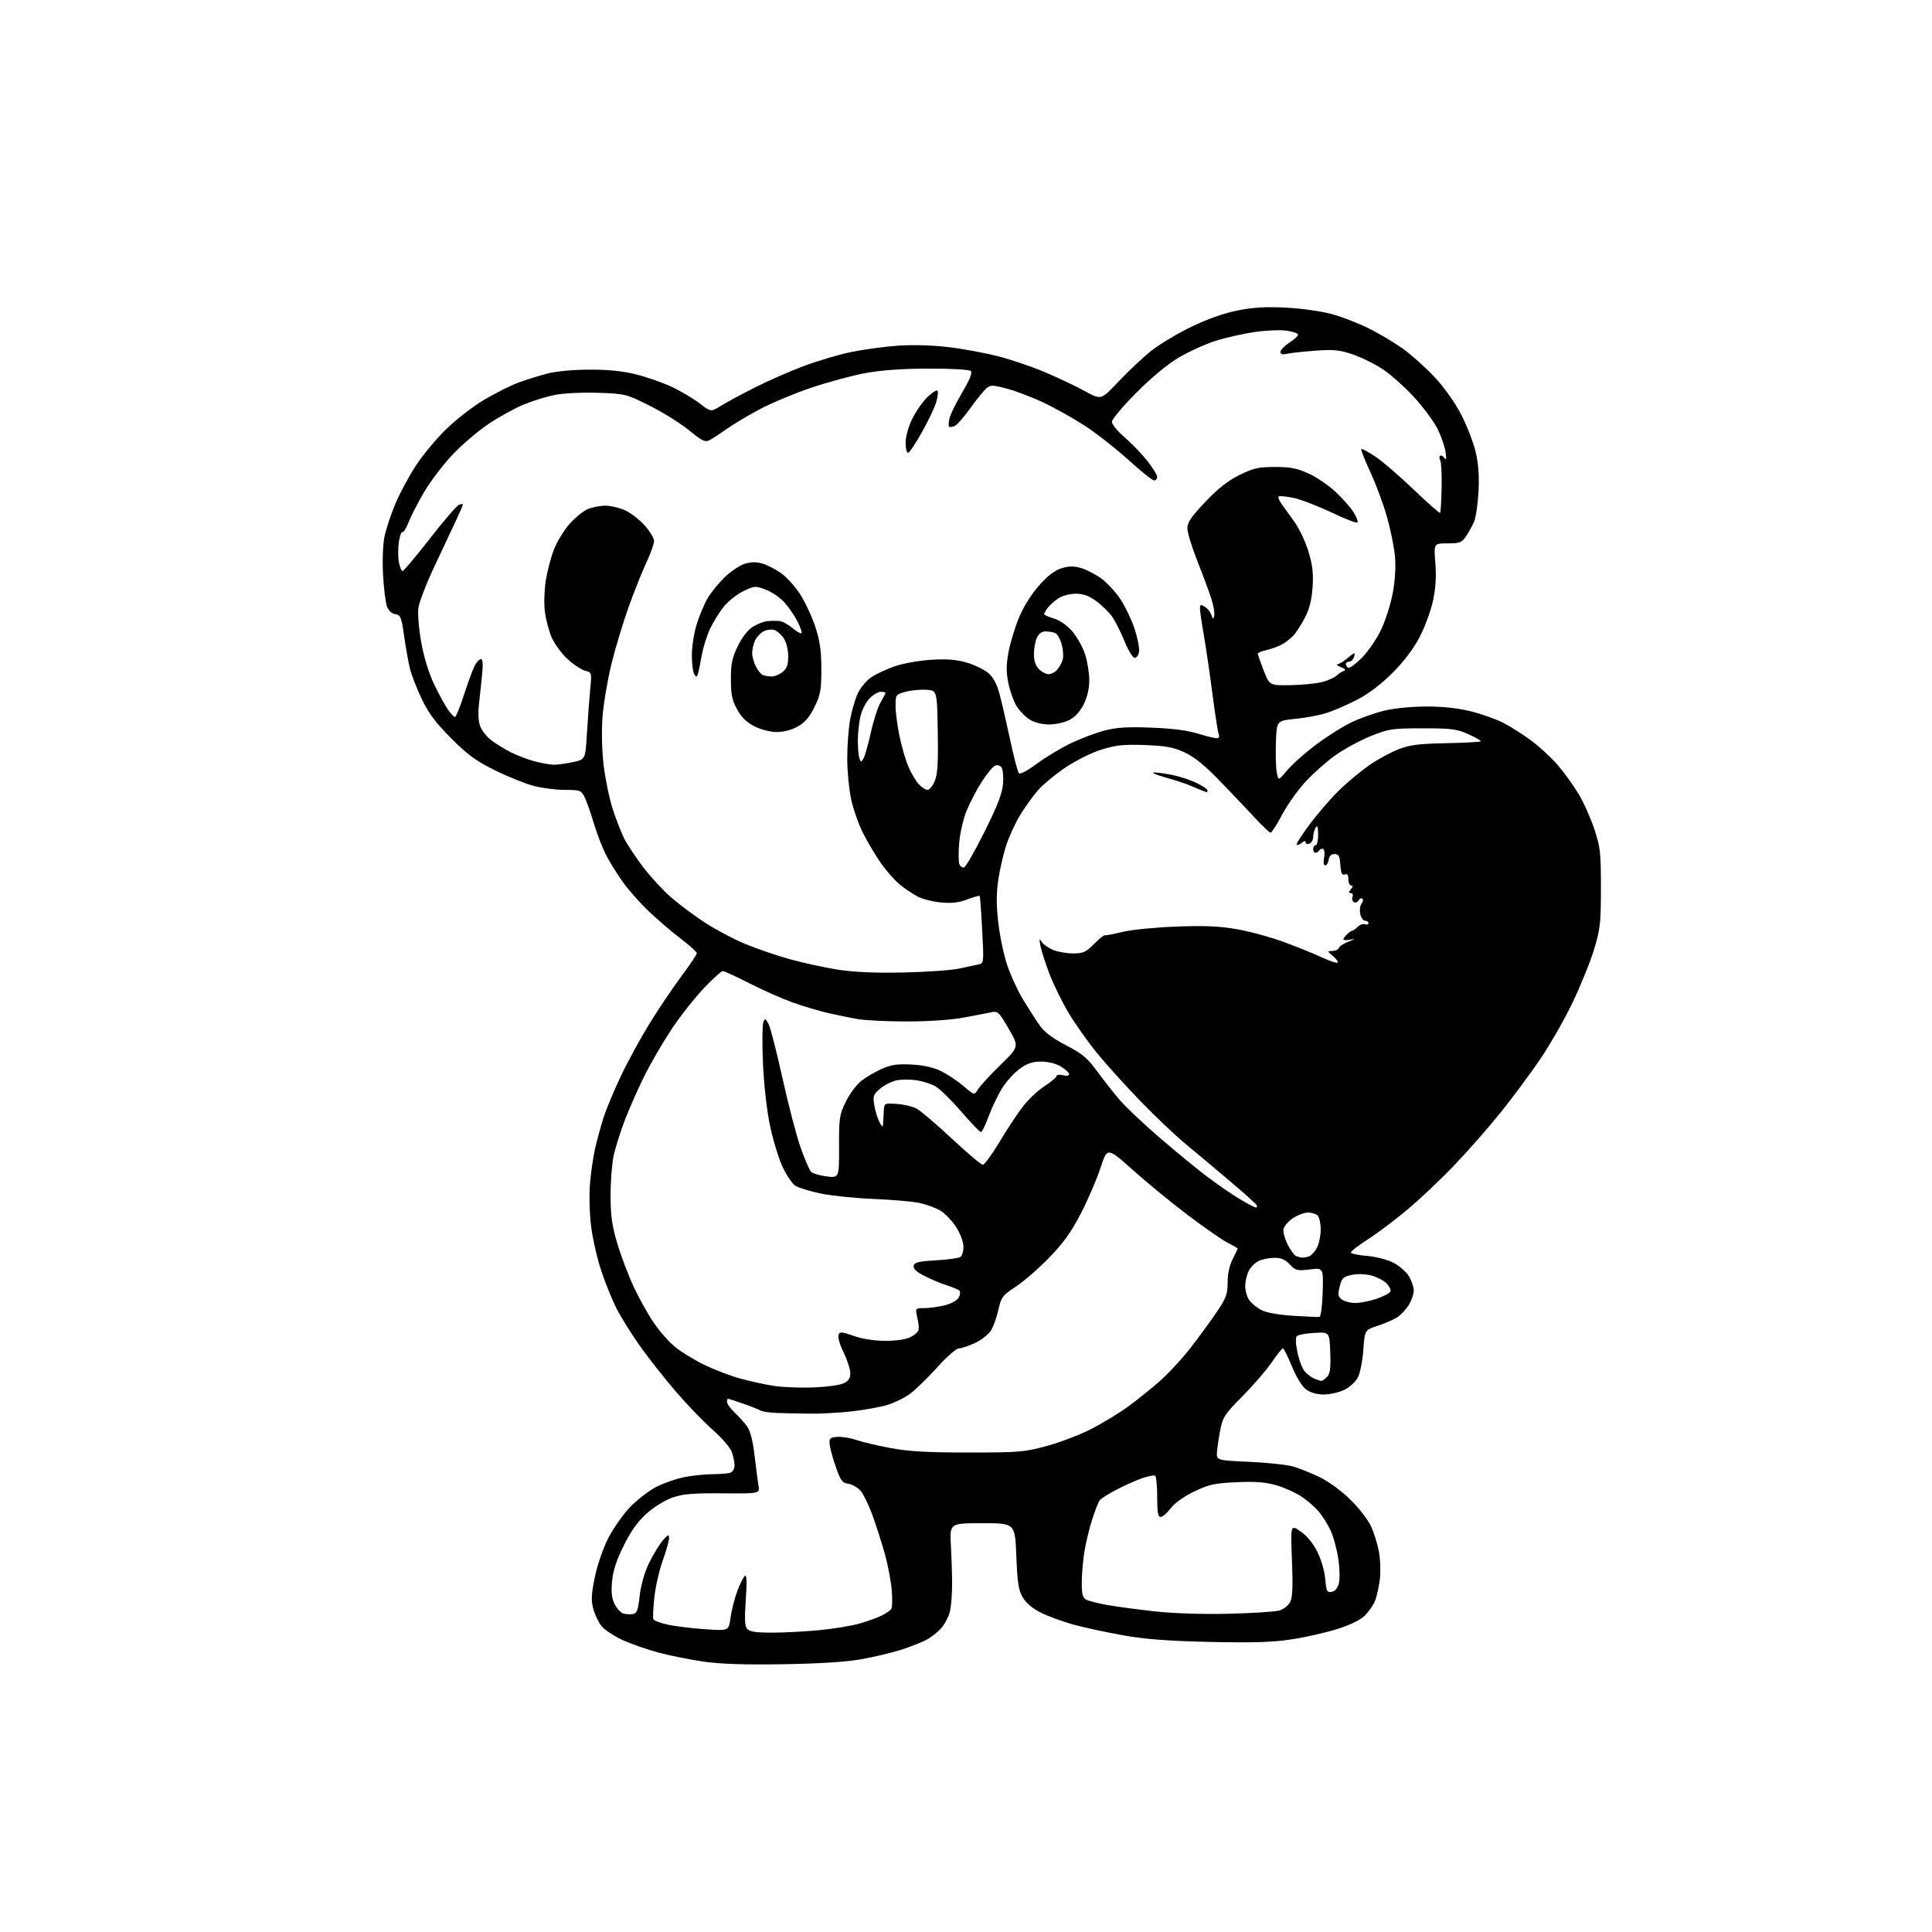 <?xml version="1.0" encoding="UTF-8" standalone="no"?>
<!-- Filename: fdae2654f19fb5baaca02f4bdd2f337f79ee14886d0f25a65c66053650c3b326.svg -->
<!-- Created with https://svgstud.io -->
<svg
  version="1.1"
  xmlns="http://www.w3.org/2000/svg"
  xmlns:xlink="http://www.w3.org/1999/xlink"
  xmlns:svg="http://www.w3.org/2000/svg"
  xmlns:rdf="http://www.w3.org/1999/02/22-rdf-syntax-ns#"
  xmlns:cc="http://creativecommons.org/ns#"
  xmlns:dc="http://purl.org/dc/elements/1.1/"
  viewBox="0 0 768 768"
  width="768"
  height="768"
  role="img"
  aria-labelledby="titleID descID"
>
  <title id="titleID">cartoon koala with a valentines heart</title>
  <desc id="descID">AI-generated SVG illustration: cartoon koala with a valentines heart, created on https://svgstud.io</desc>

  <rect width="100%" height="100%" fill="white" />


  <path stroke="none" fill="black" fill-rule="evenodd" d="M311.50,661.55C296.34,661.81 286.51,661.49 279.88,660.54C274.59,659.79 266.49,658.17 261.88,656.96C257.27,655.74 250.71,653.44 247.30,651.85C243.89,650.25 240.18,647.78 239.06,646.34C237.93,644.91 236.49,641.89 235.86,639.62C234.94,636.29 235.04,633.89 236.41,627.13C237.35,622.44 239.66,615.65 241.64,611.72C243.59,607.85 247.50,602.23 250.34,599.23C253.18,596.23 258.00,592.52 261.05,590.98C264.10,589.44 269.24,587.69 272.48,587.09C275.72,586.49 280.72,586.00 283.60,586.00C286.48,586.00 289.55,585.73 290.42,585.39C291.29,585.06 292.00,583.78 292.00,582.54C292.00,581.31 291.51,578.90 290.92,577.20C290.33,575.49 286.93,571.55 283.34,568.40C279.77,565.26 273.14,558.38 268.60,553.10C264.06,547.82 257.58,539.58 254.20,534.78C250.82,529.99 246.68,523.34 245.00,520.00C243.32,516.67 240.63,510.02 239.03,505.22C237.42,500.43 235.60,492.45 234.98,487.50C234.35,482.47 234.15,474.98 234.53,470.50C234.90,466.10 235.82,459.79 236.57,456.48C237.32,453.16 238.82,447.71 239.89,444.35C240.96,441.00 244.05,433.58 246.75,427.88C249.45,422.17 254.57,412.77 258.13,407.00C261.68,401.23 267.38,392.75 270.80,388.16C274.21,383.58 277.00,379.42 277.00,378.91C277.00,378.41 274.19,375.86 270.75,373.25C267.32,370.64 261.64,365.80 258.14,362.50C254.64,359.20 249.85,353.80 247.51,350.50C245.16,347.20 242.10,342.24 240.72,339.47C239.33,336.71 237.19,331.09 235.96,326.97C234.73,322.86 233.09,318.26 232.33,316.75C231.04,314.19 230.52,314.00 224.68,314.00C221.24,314.00 215.74,313.32 212.46,312.49C209.18,311.67 202.23,308.90 197.02,306.34C189.28,302.54 186.06,300.20 179.41,293.55C173.25,287.39 170.41,283.61 167.70,277.96C165.74,273.86 163.62,268.46 163.00,265.96C162.38,263.46 161.33,257.61 160.67,252.96C159.59,245.33 159.25,244.47 157.18,244.17C155.80,243.98 154.48,242.78 153.85,241.17C153.28,239.70 152.57,233.99 152.27,228.48C151.96,222.58 152.21,216.27 152.88,213.14C153.50,210.21 155.41,204.47 157.12,200.37C158.82,196.27 162.48,189.45 165.23,185.21C167.99,180.97 173.49,174.35 177.46,170.50C181.43,166.65 188.24,161.40 192.59,158.83C196.95,156.26 202.98,153.24 206.01,152.12C209.03,150.99 214.20,149.37 217.50,148.51C221.17,147.56 227.77,146.95 234.50,146.94C242.26,146.94 247.80,147.53 253.30,148.94C257.58,150.04 263.90,152.28 267.34,153.92C270.78,155.56 275.62,158.46 278.10,160.35C282.60,163.79 282.60,163.79 286.55,161.34C288.72,159.99 294.77,156.72 300.00,154.07C305.23,151.42 314.00,147.57 319.50,145.51C325.00,143.45 333.54,140.93 338.49,139.91C343.43,138.89 351.80,137.76 357.08,137.40C362.90,137.00 370.78,137.23 377.09,137.99C382.82,138.67 391.71,140.32 396.86,141.64C402.01,142.97 410.46,145.85 415.63,148.06C420.81,150.26 427.89,153.63 431.38,155.54C437.71,159.02 437.71,159.02 444.55,151.76C448.31,147.77 454.06,142.35 457.31,139.71C460.56,137.08 467.79,132.71 473.36,130.01C479.94,126.82 486.48,124.51 491.98,123.41C498.34,122.15 503.21,121.87 511.48,122.31C517.87,122.65 525.58,123.77 529.82,124.97C533.85,126.11 540.37,128.66 544.32,130.64C548.27,132.62 554.21,136.16 557.53,138.51C560.84,140.86 566.47,145.88 570.05,149.67C574.00,153.85 578.20,159.74 580.76,164.65C583.08,169.11 585.70,175.84 586.59,179.62C587.71,184.42 588.06,189.23 587.73,195.50C587.47,200.45 586.65,205.85 585.92,207.50C585.19,209.15 583.76,211.74 582.73,213.25C581.08,215.69 580.24,216.00 575.41,216.00C569.95,216.00 569.95,216.00 570.57,223.75C571.00,229.07 570.71,233.77 569.65,238.75C568.80,242.74 566.40,249.27 564.32,253.25C561.88,257.93 558.04,262.99 553.52,267.52C549.01,272.02 544.00,275.82 539.50,278.14C535.65,280.13 530.24,282.49 527.48,283.38C524.72,284.28 519.09,285.34 514.98,285.75C507.50,286.50 507.50,286.50 507.20,295.00C507.03,299.68 507.18,305.06 507.53,306.96C508.17,310.42 508.17,310.42 511.64,306.24C513.55,303.94 518.68,299.38 523.04,296.09C527.40,292.81 533.83,288.75 537.33,287.08C540.84,285.41 546.81,283.31 550.60,282.43C554.63,281.48 561.66,280.83 567.50,280.85C574.13,280.88 580.08,281.56 585.15,282.88C589.36,283.97 594.99,285.99 597.65,287.36C600.32,288.73 605.23,291.85 608.57,294.30C611.91,296.76 616.73,301.20 619.28,304.19C621.83,307.17 625.52,312.29 627.49,315.56C629.46,318.83 632.27,325.10 633.74,329.50C636.17,336.80 636.40,338.86 636.39,353.00C636.38,367.01 636.12,369.36 633.64,377.50C632.14,382.45 628.26,392.00 625.03,398.72C621.79,405.44 615.99,415.56 612.14,421.22C608.28,426.87 601.33,436.24 596.68,442.03C592.04,447.82 583.85,457.17 578.49,462.80C573.13,468.44 564.67,476.47 559.69,480.65C554.72,484.82 547.58,490.21 543.82,492.61C540.07,495.02 537.00,497.38 537.00,497.86C537.00,498.33 539.83,498.95 543.28,499.23C546.84,499.52 551.40,500.68 553.82,501.91C556.16,503.10 558.96,505.53 560.04,507.29C561.11,509.06 561.99,511.62 561.99,513.00C561.99,514.38 561.12,516.94 560.04,518.70C558.97,520.45 556.91,522.67 555.47,523.61C554.03,524.56 550.52,526.09 547.67,527.01C542.50,528.70 542.50,528.70 541.95,536.60C541.64,540.98 540.66,545.89 539.74,547.62C538.83,549.34 536.39,551.54 534.29,552.53C532.21,553.52 528.57,554.33 526.21,554.33C523.48,554.33 520.94,553.60 519.21,552.32C517.58,551.12 515.33,547.46 513.56,543.16C511.94,539.22 510.33,536.00 509.97,536.00C509.62,536.00 507.57,538.56 505.42,541.70C503.26,544.83 498.05,550.86 493.84,555.09C487.01,561.96 486.07,563.36 485.13,568.14C484.55,571.09 483.95,575.08 483.79,577.00C483.50,580.50 483.50,580.50 496.50,581.09C503.65,581.42 511.51,582.25 513.97,582.94C516.43,583.63 521.24,585.56 524.65,587.22C528.21,588.96 533.40,592.76 536.83,596.15C540.11,599.39 543.77,604.11 544.95,606.63C546.14,609.14 547.57,613.73 548.14,616.81C548.71,619.89 548.87,624.91 548.49,627.96C548.11,631.01 547.24,634.85 546.54,636.50C545.85,638.15 544.03,640.74 542.50,642.25C540.78,643.96 536.66,645.97 531.61,647.56C527.15,648.97 519.00,650.82 513.50,651.66C505.83,652.83 498.25,653.07 481.00,652.69C464.37,652.32 455.39,651.64 446.57,650.08C440.01,648.92 431.13,647.01 426.85,645.84C422.56,644.66 416.70,642.53 413.82,641.09C410.47,639.41 407.87,637.23 406.55,634.99C404.87,632.12 404.42,629.19 404.00,618.50C403.50,605.50 403.50,605.50 390.50,605.50C377.50,605.50 377.50,605.50 378.00,614.50C378.27,619.45 378.49,626.42 378.48,630.00C378.47,633.58 378.12,638.17 377.69,640.22C377.27,642.27 375.76,645.32 374.33,647.01C372.91,648.70 370.09,650.94 368.05,651.97C366.02,653.01 361.47,654.77 357.93,655.89C354.39,657.01 347.45,658.66 342.50,659.56C336.58,660.63 325.98,661.31 311.50,661.55zM307.02,649.00C311.84,649.00 320.45,648.54 326.14,647.97C331.84,647.41 338.98,646.21 342.00,645.31C345.02,644.41 348.85,643.01 350.50,642.20C352.15,641.39 353.85,640.22 354.28,639.61C354.71,639.00 354.79,635.58 354.47,632.00C354.15,628.42 352.97,622.17 351.85,618.10C350.73,614.03 348.53,607.11 346.96,602.72C345.39,598.33 343.13,593.70 341.93,592.43C340.73,591.15 338.57,589.97 337.13,589.80C334.91,589.55 334.17,588.57 332.35,583.43C331.16,580.10 330.04,576.05 329.85,574.43C329.53,571.78 329.80,571.47 332.69,571.19C334.45,571.02 337.89,571.56 340.33,572.39C342.77,573.22 348.99,574.69 354.14,575.65C361.21,576.97 368.77,577.40 385.00,577.40C405.11,577.40 407.13,577.23 416.22,574.77C421.57,573.32 429.62,570.22 434.11,567.88C438.61,565.54 445.03,561.62 448.39,559.17C451.75,556.72 457.33,552.25 460.79,549.24C464.25,546.23 469.91,540.11 473.38,535.63C476.84,531.16 481.55,524.71 483.84,521.30C487.43,515.96 488.00,514.38 488.00,509.77C488.00,506.40 488.74,502.97 490.00,500.50C491.10,498.34 492.00,496.46 492.00,496.31C492.00,496.16 490.21,495.13 488.02,494.01C485.82,492.89 478.74,487.97 472.27,483.08C465.79,478.19 455.92,470.10 450.33,465.10C440.16,456.01 440.16,456.01 437.46,464.25C435.98,468.79 432.47,476.94 429.66,482.37C425.82,489.79 422.69,494.15 417.03,499.98C412.89,504.24 406.93,509.41 403.80,511.47C398.52,514.94 398.00,515.62 396.89,520.61C396.23,523.57 394.91,527.27 393.96,528.83C393.01,530.39 390.16,532.65 387.63,533.84C385.09,535.03 382.19,536.00 381.18,536.00C380.15,536.00 376.31,539.36 372.48,543.63C368.71,547.82 363.84,552.55 361.65,554.14C359.46,555.72 355.39,557.70 352.60,558.53C349.80,559.36 343.51,560.49 338.61,561.04C333.71,561.60 326.28,562.01 322.10,561.96C317.92,561.90 312.02,561.78 309.00,561.68C305.98,561.58 302.95,561.14 302.27,560.70C301.59,560.26 298.48,559.03 295.36,557.95C292.24,556.88 289.53,556.00 289.34,556.00C289.15,556.00 289.00,556.59 289.00,557.31C289.00,558.04 290.39,559.95 292.09,561.56C293.79,563.18 296.02,565.66 297.04,567.09C298.24,568.74 299.28,572.87 299.95,578.59C300.53,583.49 301.23,588.90 301.52,590.62C302.04,593.73 302.04,593.73 287.27,593.62C275.35,593.52 271.49,593.85 267.28,595.32C264.32,596.35 259.89,599.09 257.03,601.66C253.52,604.81 250.78,608.66 247.93,614.42C245.05,620.22 243.68,624.43 243.30,628.64C242.90,633.04 243.18,635.45 244.37,637.74C245.25,639.46 246.77,641.10 247.74,641.40C248.71,641.69 250.40,641.79 251.50,641.62C253.19,641.36 253.62,640.23 254.27,634.41C254.75,630.19 256.17,625.17 257.93,621.50C259.52,618.20 261.97,614.15 263.37,612.50C265.49,610.01 265.93,609.82 265.96,611.38C265.98,612.41 264.87,616.40 263.48,620.24C262.10,624.08 260.59,630.66 260.13,634.86C259.67,639.06 259.48,643.01 259.71,643.62C259.93,644.24 262.68,645.27 265.81,645.90C268.94,646.54 275.60,647.34 280.60,647.67C289.70,648.28 289.70,648.28 290.40,643.06C290.78,640.18 292.00,635.40 293.11,632.43C294.22,629.47 295.59,626.75 296.15,626.41C296.84,625.98 296.94,629.07 296.46,635.88C295.93,643.39 296.06,646.37 296.99,647.49C297.93,648.63 300.42,649.00 307.02,649.00zM488.50,641.49C497.85,641.26 506.85,640.69 508.50,640.22C510.15,639.75 512.09,638.27 512.81,636.93C513.80,635.10 513.99,631.00 513.57,620.26C513.01,606.02 513.01,606.02 516.99,608.76C519.51,610.49 521.97,613.48 523.67,616.87C525.20,619.94 526.55,624.58 526.81,627.68C527.20,632.47 527.50,633.07 529.31,632.80C530.62,632.61 531.67,631.41 532.19,629.50C532.67,627.79 532.57,623.50 531.97,619.50C531.39,615.65 529.98,610.56 528.84,608.18C527.69,605.81 525.63,602.53 524.26,600.90C522.89,599.27 519.88,596.64 517.58,595.05C515.27,593.47 510.74,591.40 507.51,590.46C503.08,589.17 499.18,588.86 491.57,589.20C482.83,589.59 480.61,590.08 474.77,592.87C470.66,594.83 467.01,597.43 465.40,599.54C463.95,601.44 462.14,603.00 461.38,603.00C460.32,603.00 460.00,601.15 460.00,595.06C460.00,590.69 459.63,586.89 459.18,586.61C458.73,586.34 456.44,586.77 454.09,587.58C451.74,588.39 447.19,590.42 443.97,592.09C440.76,593.76 437.71,595.67 437.20,596.32C436.69,596.97 435.32,600.42 434.17,604.00C433.01,607.58 431.60,613.42 431.04,617.00C430.48,620.58 430.01,626.07 430.01,629.21C430.00,633.72 430.38,635.14 431.82,635.90C432.82,636.44 436.69,637.41 440.41,638.06C444.14,638.71 452.65,639.84 459.34,640.57C466.74,641.38 478.16,641.74 488.50,641.49zM323.50,551.53C328.45,551.34 333.74,550.62 335.25,549.93C337.30,549.00 338.00,547.96 338.00,545.86C338.00,544.31 336.81,540.61 335.35,537.64C333.89,534.66 332.97,531.53 333.30,530.67C333.83,529.29 334.50,529.33 339.42,531.06C342.89,532.28 347.58,533.00 352.02,533.00C356.41,533.00 360.22,532.42 362.05,531.47C363.67,530.64 365.05,529.40 365.12,528.72C365.18,528.05 365.23,527.27 365.23,527.00C365.22,526.73 364.91,525.04 364.53,523.25C363.85,520.05 363.90,520.00 367.48,520.00C369.48,520.00 373.13,519.49 375.59,518.87C378.19,518.22 380.51,516.92 381.13,515.77C381.71,514.68 381.81,513.44 381.34,513.01C380.88,512.59 378.70,511.68 376.50,510.98C374.30,510.29 370.33,508.64 367.69,507.31C364.35,505.64 362.97,504.38 363.20,503.20C363.46,501.81 365.06,501.41 372.01,501.00C376.68,500.73 381.06,500.14 381.75,499.69C382.44,499.25 383.00,497.42 383.00,495.64C383.00,493.78 381.77,490.45 380.12,487.85C378.54,485.36 375.73,482.40 373.87,481.28C372.02,480.16 368.25,478.77 365.50,478.19C362.75,477.61 354.61,476.90 347.40,476.61C340.20,476.32 330.75,475.35 326.40,474.47C322.06,473.58 317.44,472.17 316.15,471.33C314.85,470.50 312.51,466.99 310.94,463.52C309.37,460.06 307.13,452.57 305.97,446.87C304.75,440.89 303.61,430.51 303.28,422.36C302.96,414.58 303.03,407.38 303.43,406.36C304.09,404.67 304.28,404.73 305.51,407.07C306.26,408.48 308.74,418.12 311.02,428.48C313.31,438.85 316.52,451.19 318.17,455.92C319.82,460.64 321.73,465.07 322.40,465.77C323.07,466.48 325.86,467.31 328.60,467.64C333.58,468.23 333.58,468.23 333.54,455.86C333.50,444.33 333.69,443.12 336.27,437.85C337.80,434.74 340.62,431.00 342.54,429.54C344.46,428.07 348.11,425.96 350.64,424.83C354.26,423.24 356.79,422.88 362.38,423.17C367.09,423.42 371.05,424.30 374.08,425.78C376.59,427.00 380.60,429.68 382.98,431.71C387.31,435.42 387.31,435.42 388.82,432.96C389.65,431.61 393.66,427.25 397.73,423.29C405.13,416.07 405.13,416.07 400.96,408.93C396.91,402.00 396.70,401.81 393.65,402.47C391.92,402.84 386.90,403.81 382.50,404.61C377.93,405.44 368.49,406.06 360.50,406.05C352.80,406.05 344.02,405.62 341.00,405.11C337.98,404.59 332.57,403.49 329.00,402.66C325.43,401.82 319.12,399.93 315.00,398.46C310.88,396.98 303.19,393.58 297.93,390.89C292.67,388.20 287.88,386.00 287.30,386.00C286.72,386.00 283.22,389.21 279.52,393.13C275.82,397.05 270.10,404.36 266.79,409.38C263.49,414.39 258.84,422.38 256.44,427.13C254.05,431.88 250.54,439.75 248.63,444.63C246.73,449.51 244.61,456.20 243.92,459.50C243.23,462.80 242.68,470.00 242.71,475.50C242.74,483.39 243.31,487.40 245.44,494.49C246.92,499.44 249.85,507.14 251.94,511.61C254.03,516.08 257.60,522.46 259.86,525.79C262.11,529.11 265.90,533.43 268.28,535.37C270.65,537.32 275.81,540.50 279.75,542.44C283.68,544.39 290.30,546.91 294.45,548.05C298.60,549.19 304.81,550.52 308.25,551.00C311.69,551.48 318.55,551.72 323.50,551.53zM525.18,548.94C525.55,548.97 526.58,548.28 527.47,547.39C528.74,546.12 529.02,544.07 528.79,537.64C528.50,529.50 528.50,529.50 522.50,529.84C519.20,530.03 516.07,530.60 515.54,531.10C514.94,531.68 515.02,534.07 515.77,537.65C516.42,540.76 517.75,544.18 518.73,545.27C519.70,546.35 521.40,547.60 522.50,548.05C523.60,548.50 524.81,548.90 525.18,548.94zM524.50,523.50C525.06,523.41 525.62,519.11 525.79,513.66C526.07,503.97 526.07,503.97 520.61,504.62C515.58,505.21 514.95,505.05 512.71,502.63C510.95,500.73 509.27,500.00 506.68,500.00C504.71,500.00 501.91,500.54 500.47,501.19C499.03,501.85 497.21,503.63 496.43,505.15C495.64,506.66 495.00,509.40 495.00,511.23C495.00,513.06 495.70,515.56 496.56,516.78C497.42,518.01 499.56,519.78 501.31,520.72C503.32,521.79 508.01,522.65 514.00,523.04C519.23,523.38 523.95,523.58 524.50,523.50zM538.94,517.96C540.90,517.93 544.72,517.14 547.43,516.21C550.15,515.27 552.54,513.97 552.75,513.31C552.95,512.66 552.22,511.22 551.12,510.12C550.01,509.01 547.33,507.63 545.17,507.04C542.84,506.42 539.65,506.31 537.36,506.78C533.95,507.49 533.39,508.02 532.55,511.40C531.73,514.67 531.87,515.43 533.49,516.61C534.53,517.38 536.98,517.98 538.94,517.96zM517.67,499.92C518.31,499.96 519.56,499.72 520.46,499.38C521.35,499.04 522.73,497.48 523.54,495.93C524.34,494.37 525.00,491.14 525.00,488.75C525.00,486.36 524.46,483.86 523.80,483.20C523.14,482.54 521.41,482.00 519.95,482.00C518.49,482.00 515.77,483.03 513.90,484.28C512.03,485.54 510.36,487.53 510.19,488.71C510.02,489.88 510.80,492.64 511.91,494.83C513.03,497.02 514.52,499.05 515.22,499.33C515.93,499.61 517.03,499.88 517.67,499.92zM499.25,480.00C499.73,480.00 499.83,479.53 499.48,478.97C499.13,478.40 494.22,474.01 488.56,469.22C482.91,464.42 475.09,457.87 471.19,454.66C467.28,451.44 459.23,443.79 453.29,437.65C447.36,431.52 439.60,422.94 436.07,418.60C432.53,414.26 427.50,407.16 424.89,402.82C422.28,398.47 418.82,391.45 417.20,387.21C415.59,382.97 413.96,377.93 413.59,376.00C413.03,373.13 413.12,372.83 414.06,374.34C414.69,375.36 416.72,376.82 418.57,377.59C420.42,378.37 424.02,379.00 426.57,379.00C430.59,379.00 431.68,378.51 434.85,375.29C436.86,373.24 438.83,371.66 439.23,371.78C439.63,371.89 442.78,371.29 446.23,370.44C449.68,369.59 459.25,368.64 467.50,368.33C478.95,367.90 484.71,368.15 491.83,369.40C496.96,370.29 505.51,372.65 510.83,374.63C516.15,376.61 522.89,379.35 525.81,380.72C528.74,382.09 531.39,382.95 531.71,382.63C532.02,382.31 531.21,381.15 529.89,380.06C527.52,378.08 527.52,378.07 529.67,378.03C530.86,378.01 532.01,377.47 532.23,376.82C532.44,376.17 534.17,375.04 536.06,374.31C538.79,373.26 538.93,373.09 536.75,373.51C535.24,373.80 534.00,373.77 534.00,373.45C534.00,373.12 534.64,372.21 535.43,371.43C536.21,370.64 537.15,370.00 537.50,370.00C537.85,370.00 538.84,369.30 539.70,368.44C540.56,367.59 541.87,367.12 542.63,367.41C543.38,367.70 544.00,367.50 544.00,366.97C544.00,366.44 543.38,366.00 542.62,366.00C541.86,366.00 541.00,364.76 540.71,363.25C540.41,361.74 540.65,359.93 541.23,359.23C541.81,358.53 541.97,357.64 541.59,357.25C541.20,356.87 540.52,357.17 540.06,357.91C539.60,358.65 538.74,358.96 538.16,358.60C537.57,358.23 537.34,357.28 537.65,356.47C537.96,355.66 537.66,355.00 536.98,355.00C536.02,355.00 536.02,354.68 537.00,353.50C537.86,352.46 537.90,352.00 537.12,352.00C536.51,352.00 536.00,350.89 536.00,349.53C536.00,347.79 535.57,347.23 534.56,347.61C533.47,348.03 533.05,347.12 532.81,343.83C532.56,340.27 532.14,339.50 530.50,339.50C529.19,339.50 528.39,340.27 528.18,341.75C528.00,342.99 527.39,344.00 526.81,344.00C526.17,344.00 525.99,342.82 526.34,341.04C526.67,339.41 526.53,337.83 526.04,337.52C525.54,337.22 524.86,337.42 524.51,337.98C524.16,338.54 523.46,339.00 522.94,339.00C522.42,339.00 522.00,338.32 522.00,337.50C522.00,336.68 522.45,336.00 523.00,336.00C523.55,336.00 523.99,334.09 523.98,331.75C523.97,328.64 523.71,327.90 523.00,329.00C522.47,329.82 522.02,331.46 522.02,332.64C522.01,333.82 521.33,335.05 520.50,335.36C519.67,335.68 519.00,335.45 519.00,334.85C519.00,334.13 518.47,334.19 517.48,335.02C516.64,335.72 515.72,336.06 515.44,335.78C515.16,335.49 517.59,331.72 520.84,327.38C524.10,323.05 529.40,316.96 532.63,313.84C535.86,310.73 541.15,306.36 544.39,304.12C547.62,301.88 552.80,299.06 555.89,297.86C560.47,296.09 563.95,295.64 574.83,295.43C582.17,295.28 588.37,294.96 588.62,294.72C588.86,294.47 586.68,293.20 583.78,291.89C579.09,289.78 577.06,289.52 565.50,289.52C553.29,289.53 552.03,289.72 544.81,292.64C540.58,294.34 534.21,297.81 530.67,300.34C527.12,302.88 521.73,307.70 518.69,311.05C515.65,314.41 511.53,320.27 509.53,324.08C507.53,327.89 505.53,331.00 505.09,331.00C504.65,331.00 501.90,328.41 498.98,325.25C496.06,322.09 489.80,315.50 485.08,310.61C479.08,304.39 474.85,300.94 471.00,299.14C466.52,297.05 463.62,296.50 455.30,296.18C446.96,295.85 443.82,296.16 438.12,297.89C434.07,299.12 427.99,302.13 423.61,305.05C419.47,307.83 414.45,311.99 412.47,314.30C410.48,316.61 407.35,320.98 405.52,324.00C403.68,327.02 401.24,332.30 400.09,335.73C398.94,339.15 397.49,345.37 396.86,349.55C396.03,355.15 396.03,359.70 396.84,366.82C397.45,372.15 399.06,379.78 400.43,383.80C401.79,387.81 404.60,393.89 406.66,397.30C408.72,400.71 411.67,405.30 413.21,407.50C415.19,410.32 418.31,412.68 423.75,415.50C430.25,418.86 432.23,420.53 436.24,426.00C438.86,429.57 442.90,434.70 445.21,437.39C447.52,440.08 454.61,446.76 460.96,452.23C467.31,457.71 475.81,464.68 479.86,467.73C483.91,470.78 489.73,474.79 492.80,476.64C495.87,478.49 498.77,480.00 499.25,480.00zM390.67,463.00C391.33,463.00 394.23,459.06 397.12,454.25C400.01,449.44 404.15,443.13 406.32,440.24C408.49,437.34 412.45,433.55 415.13,431.82C417.81,430.08 420.00,428.24 420.00,427.72C420.00,427.21 421.12,427.07 422.50,427.41C423.96,427.78 425.00,427.61 425.00,427.00C425.00,426.44 423.54,425.08 421.75,423.99C419.76,422.77 416.72,422.01 413.90,422.00C410.41,422.00 408.34,422.70 405.30,424.90C403.10,426.49 399.93,430.01 398.27,432.72C396.60,435.43 394.22,440.43 392.98,443.82C391.75,447.22 390.37,450.00 389.92,450.00C389.47,450.00 385.91,446.29 382.00,441.75C378.09,437.21 373.49,432.73 371.78,431.79C370.07,430.84 366.72,429.78 364.34,429.42C361.96,429.07 358.45,429.07 356.54,429.43C354.62,429.79 351.67,431.25 349.97,432.68C347.14,435.06 346.93,435.64 347.55,439.39C347.93,441.65 348.84,444.62 349.58,446.00C350.78,448.24 350.93,448.29 351.05,446.50C351.12,445.40 351.25,443.15 351.34,441.50C351.50,438.55 351.58,438.50 356.43,438.82C359.15,439.00 362.67,439.81 364.25,440.63C365.84,441.45 372.16,446.82 378.30,452.56C384.44,458.30 390.01,463.00 390.67,463.00zM359.00,386.58C368.07,386.39 377.98,385.71 381.00,385.07C384.02,384.43 387.54,383.69 388.81,383.42C391.13,382.93 391.13,382.93 390.43,369.71C390.05,362.45 389.60,356.34 389.43,356.14C389.26,355.95 387.07,356.57 384.55,357.53C381.27,358.79 378.34,359.13 374.16,358.75C370.95,358.46 366.79,357.43 364.91,356.46C363.04,355.48 359.84,353.36 357.81,351.73C355.79,350.10 352.35,346.23 350.19,343.13C348.03,340.03 344.81,334.63 343.05,331.12C341.28,327.61 339.15,321.53 338.32,317.62C337.48,313.70 336.79,306.45 336.79,301.50C336.78,296.55 337.30,289.57 337.95,286.00C338.60,282.43 339.99,277.70 341.05,275.50C342.11,273.30 344.48,270.48 346.33,269.23C348.17,267.98 352.32,266.03 355.54,264.90C358.76,263.77 365.26,262.59 369.98,262.29C376.34,261.88 380.03,262.16 384.22,263.37C387.32,264.28 391.18,266.13 392.79,267.48C394.79,269.16 396.22,271.78 397.29,275.72C398.16,278.90 400.06,287.12 401.53,294.00C402.99,300.88 404.57,306.90 405.04,307.39C405.52,307.90 408.58,306.27 412.19,303.58C415.66,300.99 421.78,297.32 425.78,295.41C429.79,293.50 435.86,291.22 439.28,290.35C444.02,289.13 448.48,288.88 458.00,289.26C466.71,289.62 472.45,290.40 476.93,291.84C480.46,292.97 483.73,293.67 484.19,293.38C484.65,293.10 484.79,292.47 484.49,291.98C484.19,291.50 483.08,284.44 482.03,276.30C480.98,268.16 479.41,257.50 478.56,252.62C477.70,247.73 477.00,242.89 477.00,241.86C477.00,240.25 477.28,240.16 478.94,241.19C480.00,241.86 481.17,243.32 481.54,244.45C482.14,246.27 482.26,246.31 482.68,244.74C482.94,243.77 482.38,240.62 481.44,237.74C480.50,234.86 477.99,228.10 475.86,222.73C473.74,217.36 472.00,211.62 472.00,209.98C472.00,207.66 473.57,205.36 479.13,199.50C484.16,194.20 488.15,191.07 492.72,188.82C498.29,186.08 500.26,185.63 506.85,185.63C512.99,185.63 515.65,186.15 520.23,188.25C523.37,189.68 528.20,192.98 530.98,195.57C533.75,198.17 536.96,201.82 538.12,203.70C539.28,205.57 539.95,207.38 539.61,207.72C539.27,208.06 534.61,206.25 529.25,203.69C523.89,201.14 517.11,198.54 514.18,197.92C511.26,197.31 508.61,197.06 508.30,197.37C507.98,197.68 508.47,198.96 509.37,200.22C510.27,201.47 512.58,204.69 514.51,207.37C516.44,210.05 518.97,215.38 520.13,219.21C521.75,224.53 522.14,227.88 521.78,233.34C521.45,238.36 520.55,241.99 518.74,245.50C517.33,248.25 515.22,251.51 514.06,252.74C512.89,253.97 510.72,255.60 509.22,256.37C507.72,257.13 505.04,258.07 503.25,258.46C501.46,258.84 500.00,259.48 500.00,259.87C500.00,260.25 501.05,263.26 502.33,266.54C504.66,272.50 504.66,272.50 513.08,272.36C517.71,272.28 523.39,271.71 525.70,271.08C528.02,270.46 530.50,269.36 531.22,268.63C531.94,267.91 533.20,267.08 534.02,266.77C535.11,266.37 534.84,265.95 533.00,265.18C531.62,264.60 531.03,264.10 531.67,264.06C532.32,264.03 534.19,262.87 535.83,261.49C538.56,259.19 538.77,259.15 538.29,260.99C538.00,262.09 537.14,263.00 536.38,263.00C535.62,263.00 535.00,263.42 535.00,263.94C535.00,264.46 535.41,265.14 535.91,265.45C536.42,265.76 538.86,263.98 541.35,261.49C543.83,259.01 547.30,253.94 549.05,250.24C550.81,246.53 552.89,239.90 553.69,235.50C554.59,230.53 554.90,225.04 554.51,221.01C554.17,217.44 552.76,210.46 551.36,205.51C549.97,200.55 547.00,192.56 544.77,187.74C542.53,182.91 540.90,178.76 541.15,178.51C541.40,178.26 543.95,179.63 546.81,181.56C549.67,183.49 556.52,189.39 562.03,194.68C567.54,199.96 572.23,204.10 572.46,203.87C572.69,203.65 572.96,199.13 573.07,193.85C573.17,188.56 572.93,183.70 572.53,183.05C572.13,182.40 572.09,181.57 572.45,181.21C572.81,180.85 573.57,181.22 574.14,182.03C574.89,183.10 575.02,182.48 574.64,179.72C574.35,177.64 572.95,173.55 571.53,170.64C570.10,167.73 565.97,162.10 562.35,158.13C558.72,154.16 553.17,149.15 550.02,147.01C546.86,144.87 541.40,142.14 537.89,140.94C532.50,139.11 530.18,138.87 523.00,139.39C518.33,139.73 513.26,140.28 511.75,140.62C509.79,141.06 509.00,140.84 509.01,139.87C509.02,139.11 510.59,137.48 512.51,136.24C514.43,135.00 516.00,133.56 516.00,133.05C516.00,132.54 513.97,131.82 511.49,131.45C509.02,131.08 503.28,131.31 498.75,131.98C494.21,132.64 487.23,134.22 483.22,135.49C479.22,136.77 472.69,139.72 468.72,142.05C464.19,144.71 457.87,149.94 451.75,156.08C446.39,161.46 442.00,166.68 442.00,167.68C442.00,168.68 444.28,171.46 447.07,173.86C449.85,176.26 453.90,180.46 456.06,183.20C458.23,185.94 460.00,188.81 460.00,189.59C460.00,190.37 459.44,190.99 458.75,190.97C458.06,190.96 453.49,187.30 448.58,182.84C443.67,178.38 435.91,172.29 431.32,169.30C426.73,166.31 419.22,162.10 414.62,159.94C410.02,157.79 403.46,155.31 400.05,154.43C394.19,152.93 393.72,152.95 391.85,154.63C390.76,155.62 387.89,159.20 385.47,162.59C383.05,165.98 380.32,169.05 379.39,169.40C378.47,169.76 377.51,169.84 377.26,169.60C377.01,169.35 377.09,167.87 377.43,166.32C377.77,164.77 380.05,160.13 382.49,156.01C385.49,150.95 386.60,148.20 385.91,147.51C385.31,146.91 378.53,146.51 369.20,146.53C358.64,146.55 350.39,147.13 344.00,148.31C338.77,149.28 329.10,151.89 322.50,154.11C315.90,156.34 306.68,160.20 302.00,162.69C297.32,165.19 291.44,168.69 288.93,170.48C286.42,172.27 283.40,174.25 282.21,174.89C280.32,175.90 279.31,175.43 273.78,170.96C270.33,168.16 263.28,163.77 258.12,161.20C248.94,156.62 248.50,156.51 237.78,156.15C231.67,155.94 224.11,156.30 220.67,156.97C217.27,157.63 211.57,159.39 208.00,160.88C204.43,162.38 198.12,165.88 194.00,168.66C189.88,171.45 183.48,176.93 179.79,180.84C176.09,184.76 171.02,191.46 168.52,195.73C166.02,200.00 163.25,205.40 162.36,207.73C161.47,210.06 160.40,211.75 159.98,211.49C159.57,211.23 158.92,213.02 158.56,215.46C158.19,217.91 158.19,221.50 158.56,223.45C158.92,225.40 159.59,227.00 160.03,227.00C160.47,227.00 165.35,221.21 170.86,214.13C176.38,207.05 181.59,200.99 182.45,200.66C183.30,200.33 184.00,200.29 184.00,200.57C184.00,200.85 182.69,203.88 181.09,207.29C179.49,210.71 175.64,218.89 172.54,225.48C169.44,232.08 166.64,239.36 166.32,241.68C166.00,244.01 166.51,250.14 167.46,255.40C168.52,261.29 170.47,267.63 172.60,272.08C174.49,276.02 176.96,280.54 178.09,282.12C179.21,283.71 180.46,285.00 180.86,285.00C181.26,285.00 182.86,281.06 184.42,276.25C185.98,271.44 187.88,266.26 188.65,264.75C189.42,263.24 190.55,262.00 191.16,262.00C191.93,262.00 192.07,263.95 191.63,268.25C191.28,271.69 190.71,277.09 190.37,280.24C189.98,283.89 190.20,287.07 190.98,288.96C191.66,290.59 193.63,293.00 195.36,294.32C197.08,295.63 200.53,297.74 203.00,299.01C205.47,300.27 209.75,301.91 212.50,302.64C215.25,303.38 218.72,303.98 220.20,303.99C221.69,303.99 225.11,303.53 227.80,302.95C232.70,301.90 232.70,301.90 233.34,291.20C233.69,285.31 234.27,277.53 234.62,273.89C235.26,267.34 235.24,267.28 232.57,266.61C231.09,266.24 227.93,264.14 225.55,261.94C223.17,259.75 220.33,255.83 219.23,253.23C218.13,250.63 216.93,246.00 216.57,242.94C216.20,239.87 216.38,234.39 216.96,230.75C217.54,227.11 218.98,221.61 220.16,218.54C221.34,215.46 224.13,210.87 226.36,208.33C228.59,205.80 231.88,203.11 233.67,202.36C235.47,201.61 238.64,201.01 240.72,201.02C242.80,201.03 246.30,201.86 248.50,202.87C250.70,203.87 254.19,206.56 256.25,208.85C258.31,211.13 260.00,213.92 260.00,215.04C260.00,216.17 258.62,220.03 256.94,223.64C255.25,227.24 252.07,235.21 249.87,241.34C247.67,247.48 244.59,257.69 243.04,264.02C241.49,270.36 239.90,279.81 239.51,285.02C239.08,290.77 239.27,298.38 239.98,304.37C240.63,309.80 242.26,317.59 243.59,321.68C244.92,325.77 246.96,331.00 248.11,333.31C249.27,335.61 252.63,340.68 255.58,344.58C258.53,348.47 263.56,353.92 266.75,356.70C269.94,359.48 276.00,364.00 280.21,366.75C284.42,369.49 291.60,373.30 296.18,375.21C300.76,377.11 308.77,379.86 314.00,381.31C319.23,382.76 327.77,384.62 333.00,385.44C339.49,386.45 347.73,386.82 359.00,386.58zM383.25,344.80C383.94,344.59 387.62,338.15 391.44,330.47C396.61,320.07 398.47,315.23 398.73,311.50C398.93,308.75 398.66,305.87 398.15,305.10C397.63,304.34 396.49,303.98 395.61,304.32C394.74,304.65 392.35,307.53 390.30,310.71C388.26,313.90 385.53,319.11 384.23,322.31C382.93,325.50 381.62,331.20 381.30,334.98C380.98,338.75 381.01,342.59 381.36,343.50C381.71,344.42 382.56,345.00 383.25,344.80zM479.75,314.92C479.61,314.88 478.82,314.60 478.00,314.30C477.18,314.00 475.15,313.15 473.50,312.42C471.85,311.68 467.35,310.19 463.50,309.11C459.65,308.03 457.49,307.11 458.70,307.07C459.91,307.03 463.29,307.49 466.20,308.10C469.12,308.70 473.41,310.13 475.75,311.28C478.09,312.42 480.00,313.72 480.00,314.18C480.00,314.63 479.89,314.96 479.75,314.92zM368.73,314.00C369.48,314.00 370.77,312.41 371.58,310.47C372.71,307.75 372.99,303.25 372.77,290.72C372.50,274.50 372.50,274.50 368.31,274.20C366.00,274.03 362.29,274.38 360.06,274.98C356.08,276.06 356.00,276.16 356.00,280.58C356.00,283.06 356.70,288.45 357.55,292.56C358.39,296.68 360.00,302.17 361.11,304.77C362.22,307.37 364.08,310.51 365.24,311.75C366.40,312.99 367.97,314.00 368.73,314.00zM343.30,301.43C343.85,300.45 345.15,295.79 346.20,291.08C347.25,286.36 348.98,281.01 350.05,279.19C351.12,277.37 352.00,275.69 352.00,275.44C352.00,275.20 351.16,275.00 350.14,275.00C349.11,275.00 347.14,276.14 345.75,277.52C344.36,278.91 342.72,282.04 342.11,284.47C341.50,286.90 341.00,291.35 341.00,294.36C341.00,297.37 341.29,300.60 341.65,301.53C342.25,303.09 342.37,303.09 343.30,301.43zM308.83,291.00C306.25,291.00 302.57,290.07 299.96,288.75C296.82,287.17 294.77,285.17 293.02,282.00C291.01,278.35 290.55,276.09 290.54,269.99C290.53,263.80 291.01,261.49 293.31,256.80C295.03,253.28 297.32,250.35 299.30,249.13C301.06,248.04 303.62,247.05 305.00,246.92C306.38,246.79 308.48,246.76 309.67,246.84C310.87,246.93 313.25,248.18 314.97,249.62C316.68,251.07 318.32,252.01 318.61,251.72C318.90,251.43 318.21,249.36 317.06,247.12C315.92,244.89 313.62,241.50 311.95,239.59C310.28,237.69 306.93,235.37 304.51,234.45C300.24,232.82 299.97,232.84 295.55,234.97C293.05,236.19 289.63,238.83 287.96,240.84C286.29,242.85 283.82,246.75 282.47,249.50C281.12,252.25 279.54,257.20 278.96,260.50C278.38,263.80 277.68,267.16 277.40,267.97C276.95,269.27 276.78,269.27 275.96,267.97C275.45,267.16 275.03,263.80 275.02,260.50C275.02,257.20 275.87,251.68 276.92,248.24C277.97,244.79 279.95,240.07 281.33,237.74C282.71,235.41 285.79,231.64 288.17,229.37C290.55,227.09 294.08,224.73 296.01,224.12C298.41,223.36 300.60,223.31 302.92,223.98C304.80,224.51 308.13,226.20 310.34,227.73C312.55,229.25 316.01,233.05 318.03,236.17C320.05,239.29 322.78,245.14 324.10,249.17C325.94,254.81 326.49,258.69 326.50,266.00C326.50,274.32 326.16,276.19 323.77,281.05C321.80,285.07 319.96,287.21 317.14,288.80C314.76,290.14 311.51,291.00 308.83,291.00zM417.00,287.99C414.35,287.99 411.22,287.22 409.40,286.10C407.69,285.06 405.32,282.64 404.13,280.72C402.95,278.80 401.46,274.66 400.83,271.52C399.96,267.16 399.97,264.26 400.91,259.18C401.58,255.53 403.46,249.35 405.09,245.45C406.88,241.14 410.02,236.14 413.08,232.70C416.55,228.81 419.35,226.68 422.06,225.86C425.05,224.97 426.93,224.96 429.84,225.83C431.95,226.47 435.54,228.34 437.83,229.99C440.11,231.64 443.53,235.36 445.42,238.25C447.32,241.14 449.82,246.37 450.99,249.88C452.15,253.39 452.97,257.44 452.80,258.88C452.64,260.32 451.87,261.50 451.10,261.50C450.31,261.50 448.53,258.62 447.02,254.90C445.55,251.27 443.31,246.84 442.04,245.06C440.77,243.28 437.93,240.51 435.72,238.91C432.83,236.82 430.55,236.00 427.60,236.01C425.32,236.01 422.27,236.82 420.73,237.84C419.21,238.84 417.32,240.52 416.52,241.58C415.72,242.64 415.05,243.77 415.03,244.09C415.01,244.42 416.77,245.21 418.94,245.86C421.38,246.59 424.18,248.56 426.29,251.03C428.17,253.22 430.44,257.31 431.35,260.12C432.26,262.93 433.00,267.56 433.00,270.40C433.00,273.78 432.22,277.13 430.75,280.04C429.29,282.94 427.28,285.11 425.00,286.25C423.07,287.21 419.48,288.00 417.00,287.99zM306.64,268.92C307.82,268.96 309.80,268.17 311.06,267.16C312.81,265.74 313.33,264.29 313.33,260.88C313.33,258.33 312.59,255.30 311.58,253.76C310.61,252.28 308.91,250.79 307.79,250.43C306.68,250.08 304.74,250.34 303.49,251.00C302.24,251.67 300.72,253.32 300.11,254.66C299.50,256.00 299.00,258.22 299.00,259.60C299.00,260.97 299.67,263.39 300.48,264.96C301.29,266.53 302.53,268.05 303.23,268.33C303.93,268.61 305.46,268.88 306.64,268.92zM416.85,268.00C417.86,268.00 419.38,267.21 420.23,266.25C421.07,265.29 422.06,263.51 422.43,262.30C422.80,261.09 422.63,258.32 422.04,256.15C421.46,253.98 420.27,251.93 419.41,251.60C418.54,251.27 416.82,251.00 415.58,251.00C414.13,251.00 412.91,251.91 412.16,253.55C411.52,254.95 411.00,257.87 411.00,260.05C411.00,262.67 411.67,264.67 413.00,266.00C414.10,267.10 415.83,268.00 416.85,268.00zM360.94,180.00C360.42,180.00 360.00,178.17 360.00,175.94C360.00,173.58 361.10,169.62 362.63,166.51C364.07,163.56 366.76,159.68 368.61,157.89C370.46,156.10 372.27,154.94 372.65,155.31C373.02,155.68 372.79,157.75 372.14,159.92C371.50,162.08 368.92,167.48 366.42,171.92C363.93,176.36 361.46,180.00 360.94,180.00z" />

</svg>

